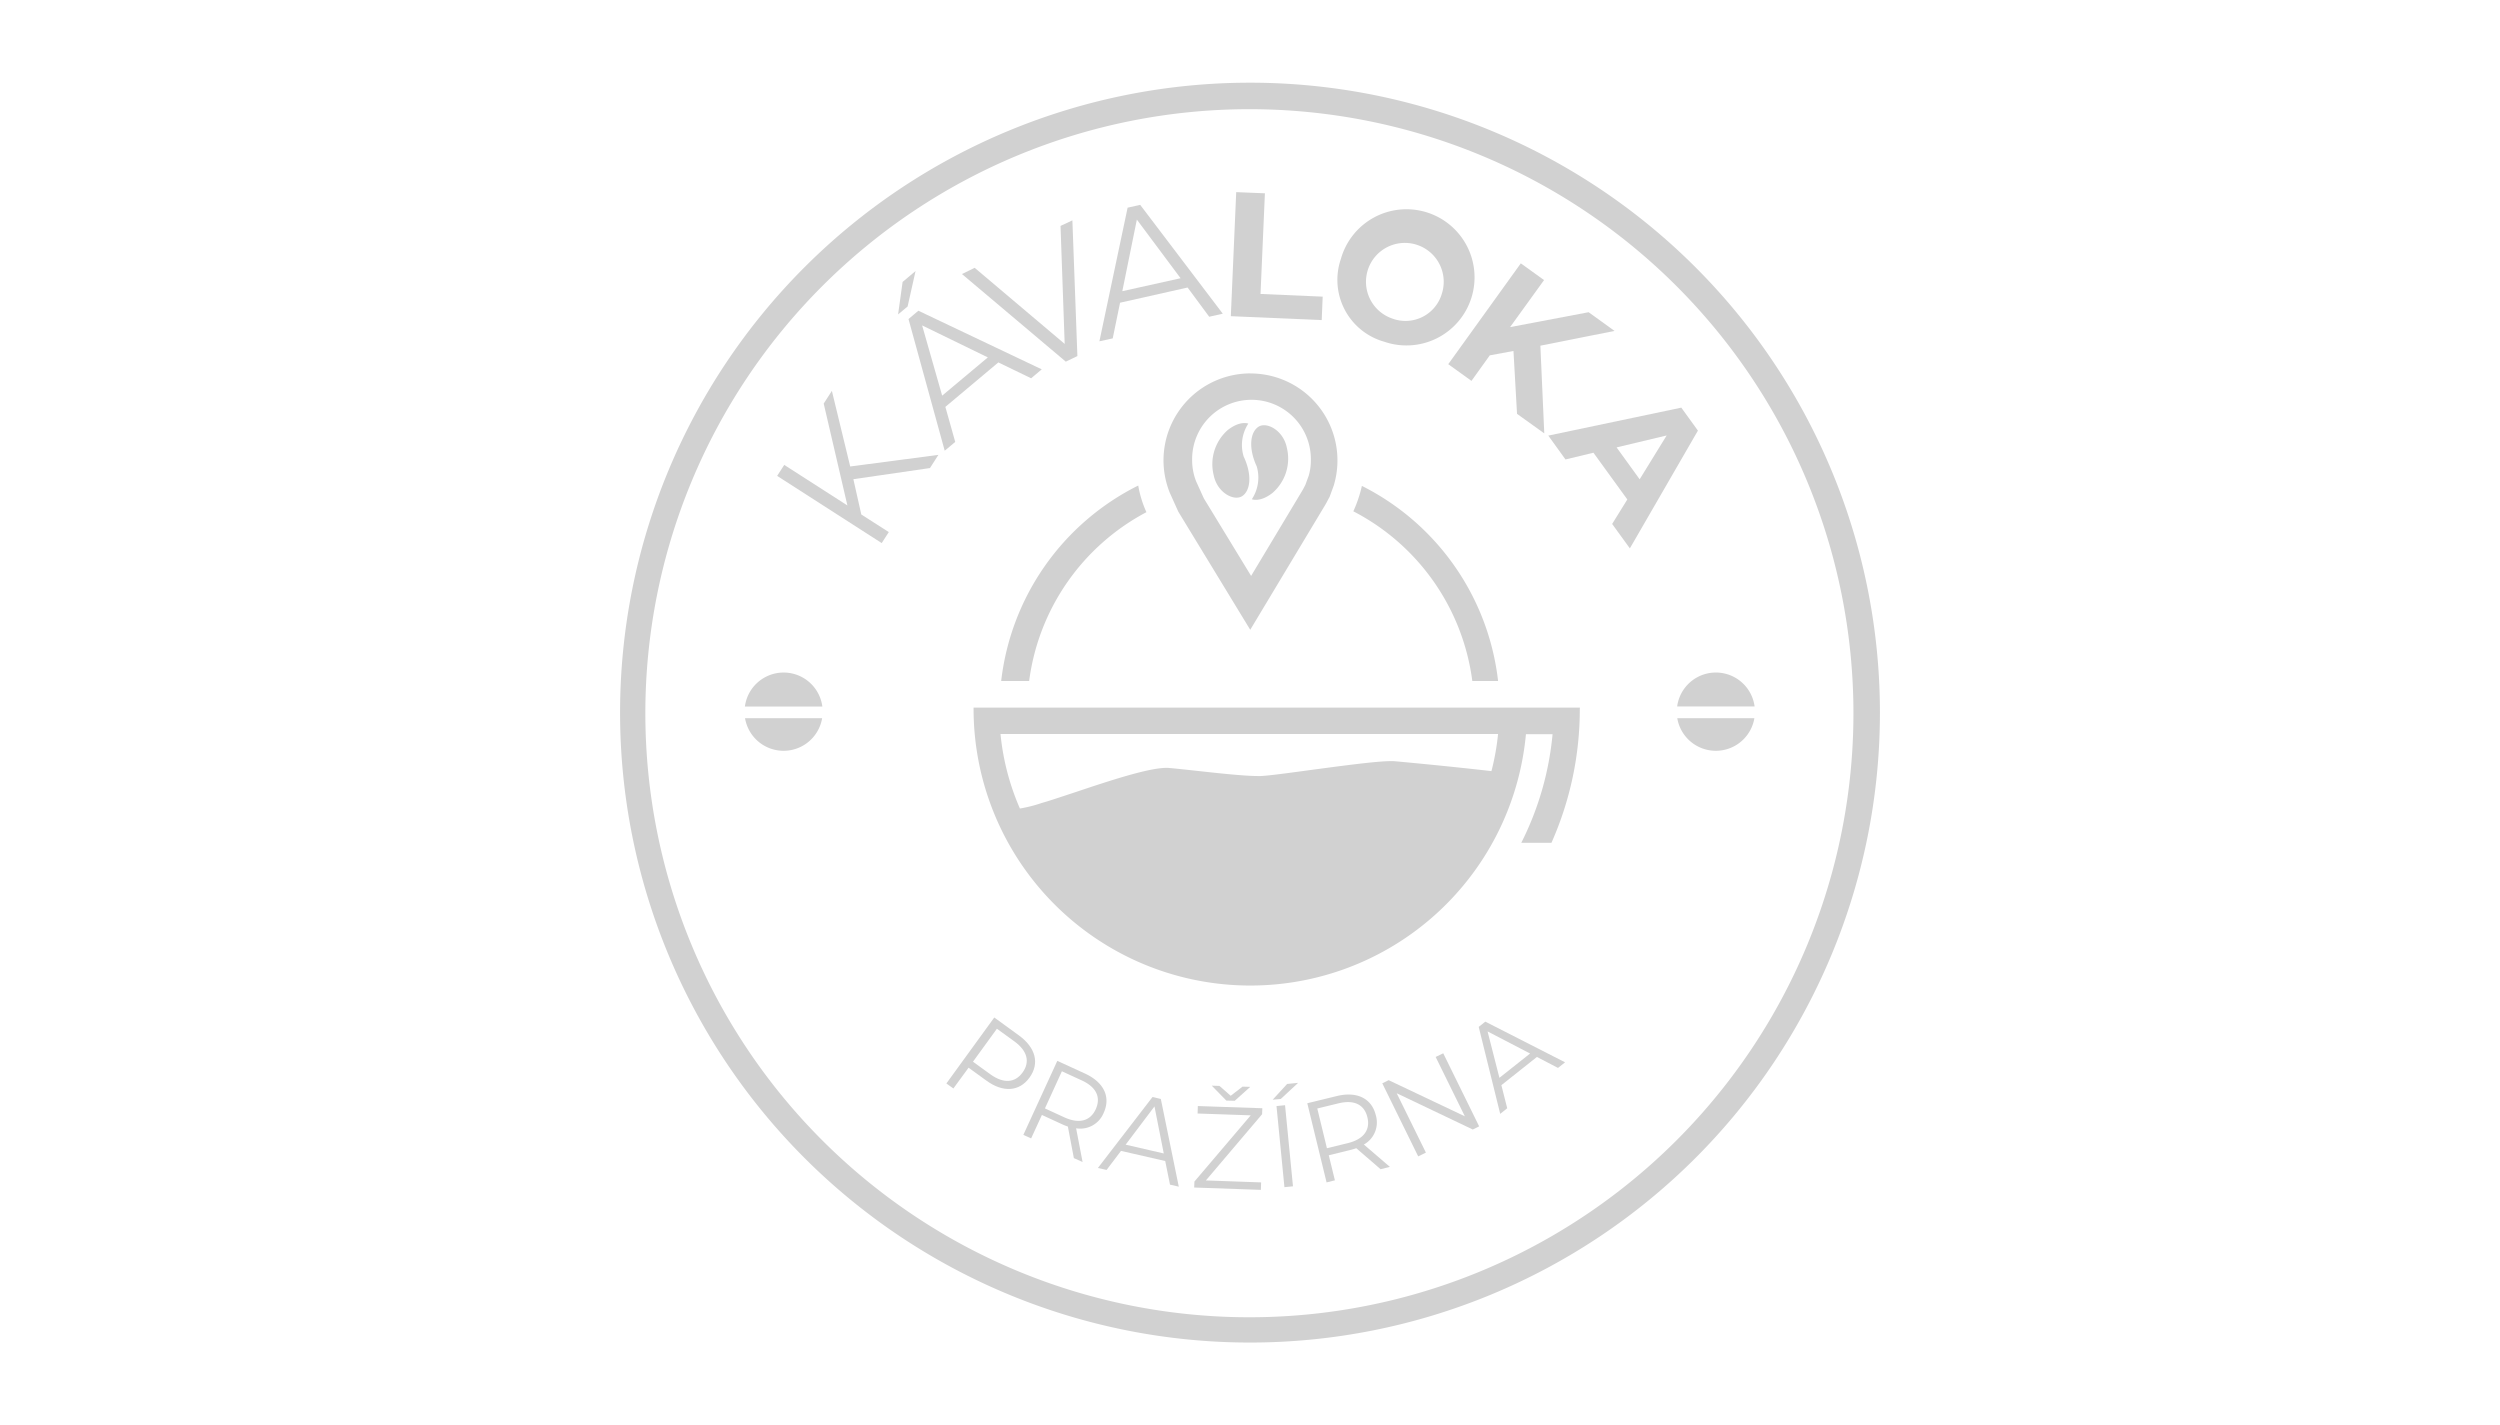 <?xml version="1.0" encoding="UTF-8"?>
<svg xmlns="http://www.w3.org/2000/svg" width="214" height="122" viewBox="0 0 214 122">
  <g id="Group_266" data-name="Group 266" transform="translate(871 -3222)">
    <g id="Group_265" data-name="Group 265" transform="translate(-31 -133)">
      <rect id="Rectangle_120" data-name="Rectangle 120" width="214" height="122" transform="translate(-840 3355)" fill="none"></rect>
    </g>
    <g id="kavaloka" transform="translate(-901.722 3137.978)">
      <path id="Path_310" data-name="Path 310" d="M536.144,329.1a7.441,7.441,0,0,0-6.953,10.1l.021.063.753,1.673,6.158,10.111,6.41-10.675c.042-.063.178-.314.262-.481l.125-.23.366-1,.021-.084a7.443,7.443,0,0,0-7.163-9.472Zm4.977,8.783-.281.763c-.031.063-.209.408-.251.471l-4.391,7.319-4.047-6.64-.667-1.474a4.964,4.964,0,0,1-.334-1.809,5.082,5.082,0,1,1,10.163,0A4.611,4.611,0,0,1,541.122,337.883Z" transform="translate(-398.381 -213.115)" fill="#d1d1d1"></path>
      <path id="Path_311" data-name="Path 311" d="M218.924,350.96l.68,3.022,2.353,1.506-.607.941-8.95-5.752.607-.941,5.406,3.471-2.028-8.721.7-1.087,1.569,6.472,7.549-.994-.721,1.129Z" transform="translate(-115.154 -225.919)" fill="#d1d1d1"></path>
      <path id="Path_312" data-name="Path 312" d="M312.216,248.332l-.816.68.387-2.781,1.108-.931Zm7.767,4.789-4.536,3.806.845,3-.9.753-3.1-11.272.845-.712,10.561,5.019-.91.764Zm-.9-.429-5.625-2.739,1.715,6.012Z" transform="translate(-203.802 -138.076)" fill="#d1d1d1"></path>
      <path id="Path_313" data-name="Path 313" d="M373.152,203.8l.429,11.617-.993.479-8.888-7.5,1.087-.534,7.706,6.514-.356-10.1Z" transform="translate(-250.634 -100.916)" fill="#d1d1d1"></path>
      <path id="Path_314" data-name="Path 314" d="M483.751,198.177l-5.781,1.3-.628,3.053-1.14.251,2.415-11.439,1.077-.241,7.068,9.316-1.161.261Zm-.6-.795-3.743-5.019-1.245,6.127Z" transform="translate(-351.371 -89.543)" fill="#d1d1d1"></path>
      <path id="Path_315" data-name="Path 315" d="M584.26,180.7l2.457.1-.376,8.616,5.322.23-.084,2.007-7.779-.334Z" transform="translate(-447.719 -80.231)" fill="#d1d1d1"></path>
      <path id="Path_316" data-name="Path 316" d="M671.231,203.888a5.829,5.829,0,1,1,3.722,7.089A5.5,5.5,0,0,1,671.231,203.888Zm8.647,2.959a3.327,3.327,0,1,0-4.245,2.144,3.242,3.242,0,0,0,4.245-2.144Z" transform="translate(-525.729 -97.7)" fill="#d1d1d1"></path>
      <path id="Path_317" data-name="Path 317" d="M767.383,246.5l-2.028.376-1.568,2.185-1.987-1.431L768.011,239,770,240.432l-2.907,4.026,6.723-1.275,2.217,1.6-6.347,1.265.334,7.507-2.332-1.673Z" transform="translate(-607.108 -132.435)" fill="#d1d1d1"></path>
      <path id="Path_318" data-name="Path 318" d="M850.465,364.966l-2.9-4-2.394.575L843.7,359.5l11.385-2.394,1.423,1.966-5.826,10.08-1.516-2.09Zm1.056-1.725,2.312-3.754-4.287,1.023Z" transform="translate(-680.444 -238.19)" fill="#d1d1d1"></path>
      <path id="Path_319" data-name="Path 319" d="M358.11,861.545c-.868,1.2-2.268,1.3-3.7.251l-1.516-1.1-1.3,1.779-.6-.428,4.1-5.648,2.112,1.537C358.643,858.982,358.988,860.331,358.11,861.545Zm-.6-.429c.659-.9.429-1.851-.69-2.668l-1.5-1.087-2.049,2.823,1.5,1.087c1.129.807,2.1.724,2.739-.157Z" transform="translate(-239.262 -685.28)" fill="#d1d1d1"></path>
      <path id="Path_320" data-name="Path 320" d="M418.229,900.223l-.512-2.7a4.951,4.951,0,0,1-.523-.209l-1.7-.784-.922,2.007-.667-.3,2.907-6.336,2.373,1.087c1.61.742,2.216,2,1.6,3.356a2.163,2.163,0,0,1-2.363,1.328l.554,2.886Zm1.872-4.18c.46-1.014.063-1.9-1.213-2.478l-1.683-.774-1.453,3.179,1.683.774c1.275.573,2.206.29,2.666-.7Z" transform="translate(-295.585 -717.068)" fill="#d1d1d1"></path>
      <path id="Path_321" data-name="Path 321" d="M480.761,926.979l-3.785-.868-1.234,1.631-.743-.168,4.674-6.075.712.167,1.537,7.507L481.17,929Zm-.125-.648-.795-4.026-2.468,3.273Z" transform="translate(-350.296 -743.573)" fill="#d1d1d1"></path>
      <path id="Path_322" data-name="Path 322" d="M559.531,920.481l-.021.638-5.709-.2.021-.512,4.82-5.667-4.549-.157.021-.638,5.521.188-.021.512-4.81,5.667Zm-2.98-7.006-1.245-1.275.659.021.962.845,1.014-.784.659.021-1.328,1.192Z" transform="translate(-420.857 -735.245)" fill="#d1d1d1"></path>
      <path id="Path_323" data-name="Path 323" d="M619.333,909.994l.941-.094-1.485,1.379-.69.063Zm-.91,1.893.732-.073.679,6.943-.732.073Z" transform="translate(-478.433 -733.186)" fill="#d1d1d1"></path>
      <path id="Path_324" data-name="Path 324" d="M652.674,925.863l-2.081-1.8a3.96,3.96,0,0,1-.534.157l-1.819.45.523,2.144-.712.178-1.651-6.776,2.53-.617c1.725-.418,2.98.2,3.335,1.641a2.161,2.161,0,0,1-1.023,2.51l2.227,1.912Zm-1.129-4.444c-.262-1.087-1.129-1.527-2.49-1.192l-1.8.439.826,3.4,1.8-.439C651.241,923.291,651.806,922.485,651.545,921.419Z" transform="translate(-503.774 -741.756)" fill="#d1d1d1"></path>
      <path id="Path_325" data-name="Path 325" d="M713.017,885.7l3.074,6.253-.544.272-6.514-3.106,2.5,5.082-.659.324-3.074-6.253.544-.272,6.524,3.095-2.5-5.082Z" transform="translate(-558.754 -711.516)" fill="#d1d1d1"></path>
      <path id="Path_326" data-name="Path 326" d="M791.778,862.822l-3.043,2.415.5,1.976-.6.481-1.84-7.445.565-.45,6.828,3.482-.607.481Zm-.586-.293-3.639-1.893,1.014,3.973Z" transform="translate(-629.495 -688.325)" fill="#d1d1d1"></path>
      <path id="Path_327" data-name="Path 327" d="M684.832,421.2a11.076,11.076,0,0,1-.732,2.175A19.142,19.142,0,0,1,694.284,437.9h2.206a21.414,21.414,0,0,0-11.658-16.7Z" transform="translate(-537.532 -295.585)" fill="#d1d1d1"></path>
      <path id="Path_328" data-name="Path 328" d="M407.532,420.9A21.443,21.443,0,0,0,395.8,437.63h2.394a19.151,19.151,0,0,1,10.038-14.45A9.271,9.271,0,0,1,407.532,420.9Z" transform="translate(-279.377 -295.316)" fill="#d1d1d1"></path>
      <g id="Group_226" data-name="Group 226" transform="translate(134.498 120.235)">
        <path id="Path_329" data-name="Path 329" d="M571.9,369.787a3.353,3.353,0,0,0-.4,2.813c.763,1.621.565,2.959-.136,3.4s-2.123-.3-2.426-1.788a3.9,3.9,0,0,1,1.182-3.858C571.2,369.494,571.9,369.787,571.9,369.787Z" transform="translate(-568.82 -369.739)" fill="#d1d1d1"></path>
        <path id="Path_330" data-name="Path 330" d="M600.549,377.888a3.362,3.362,0,0,0,.418-2.813c-.753-1.631-.534-2.969.167-3.4s2.123.324,2.415,1.819a3.889,3.889,0,0,1-1.223,3.848C601.249,378.191,600.549,377.888,600.549,377.888Z" transform="translate(-597.168 -371.367)" fill="#d1d1d1"></path>
      </g>
      <path id="Path_331" data-name="Path 331" d="M137.722,91.1a53.922,53.922,0,1,0,53.922,53.922A53.922,53.922,0,0,0,137.722,91.1Zm-.052,105.68a51.706,51.706,0,1,1,51.706-51.706A51.705,51.705,0,0,1,137.67,196.78Z" fill="#d1d1d1"></path>
      <path id="Path_332" data-name="Path 332" d="M425.1,602.742V602.7H373.2v.1a23.691,23.691,0,0,0,47.282,2.175h2.28a25.888,25.888,0,0,1-2.677,9.295h2.582a28.148,28.148,0,0,0,2.426-11.47A.133.133,0,0,0,425.1,602.742Zm-7.006,2.237a21,21,0,0,1-.565,3.158c-3.754-.429-7.351-.763-8.26-.845a3.236,3.236,0,0,0-.334-.01c-1.255,0-4.172.4-6.755.742-1.924.262-3.754.512-4.423.534h-.2c-1.182,0-3.4-.241-5.186-.439-.941-.1-1.83-.2-2.436-.251a1.554,1.554,0,0,0-.22-.01c-1.569,0-4.988,1.14-7.738,2.06-.91.3-1.767.586-2.394.784l-.565.167a11.725,11.725,0,0,1-1.851.47,21.017,21.017,0,0,1-1.662-6.378H418.1Z" transform="translate(-259.14 -458.107)" fill="#d1d1d1"></path>
      <g id="Group_227" data-name="Group 227" transform="translate(94.486 141.594)">
        <path id="Path_333" data-name="Path 333" d="M192.7,611.4h-6.6a3.347,3.347,0,0,0,6.6,0Z" transform="translate(-186.089 -607.492)" fill="#d1d1d1"></path>
        <path id="Path_334" data-name="Path 334" d="M192.629,576.909a3.343,3.343,0,0,0-6.629,0Z" transform="translate(-186 -574.004)" fill="#d1d1d1"></path>
      </g>
      <g id="Group_228" data-name="Group 228" transform="translate(174.287 141.594)">
        <path id="Path_335" data-name="Path 335" d="M955.9,611.4h-6.6a3.347,3.347,0,0,0,6.6,0Z" transform="translate(-949.29 -607.492)" fill="#d1d1d1"></path>
        <path id="Path_336" data-name="Path 336" d="M955.829,576.909a3.343,3.343,0,0,0-6.629,0Z" transform="translate(-949.2 -574.005)" fill="#d1d1d1"></path>
      </g>
    </g>
  </g>
</svg>
